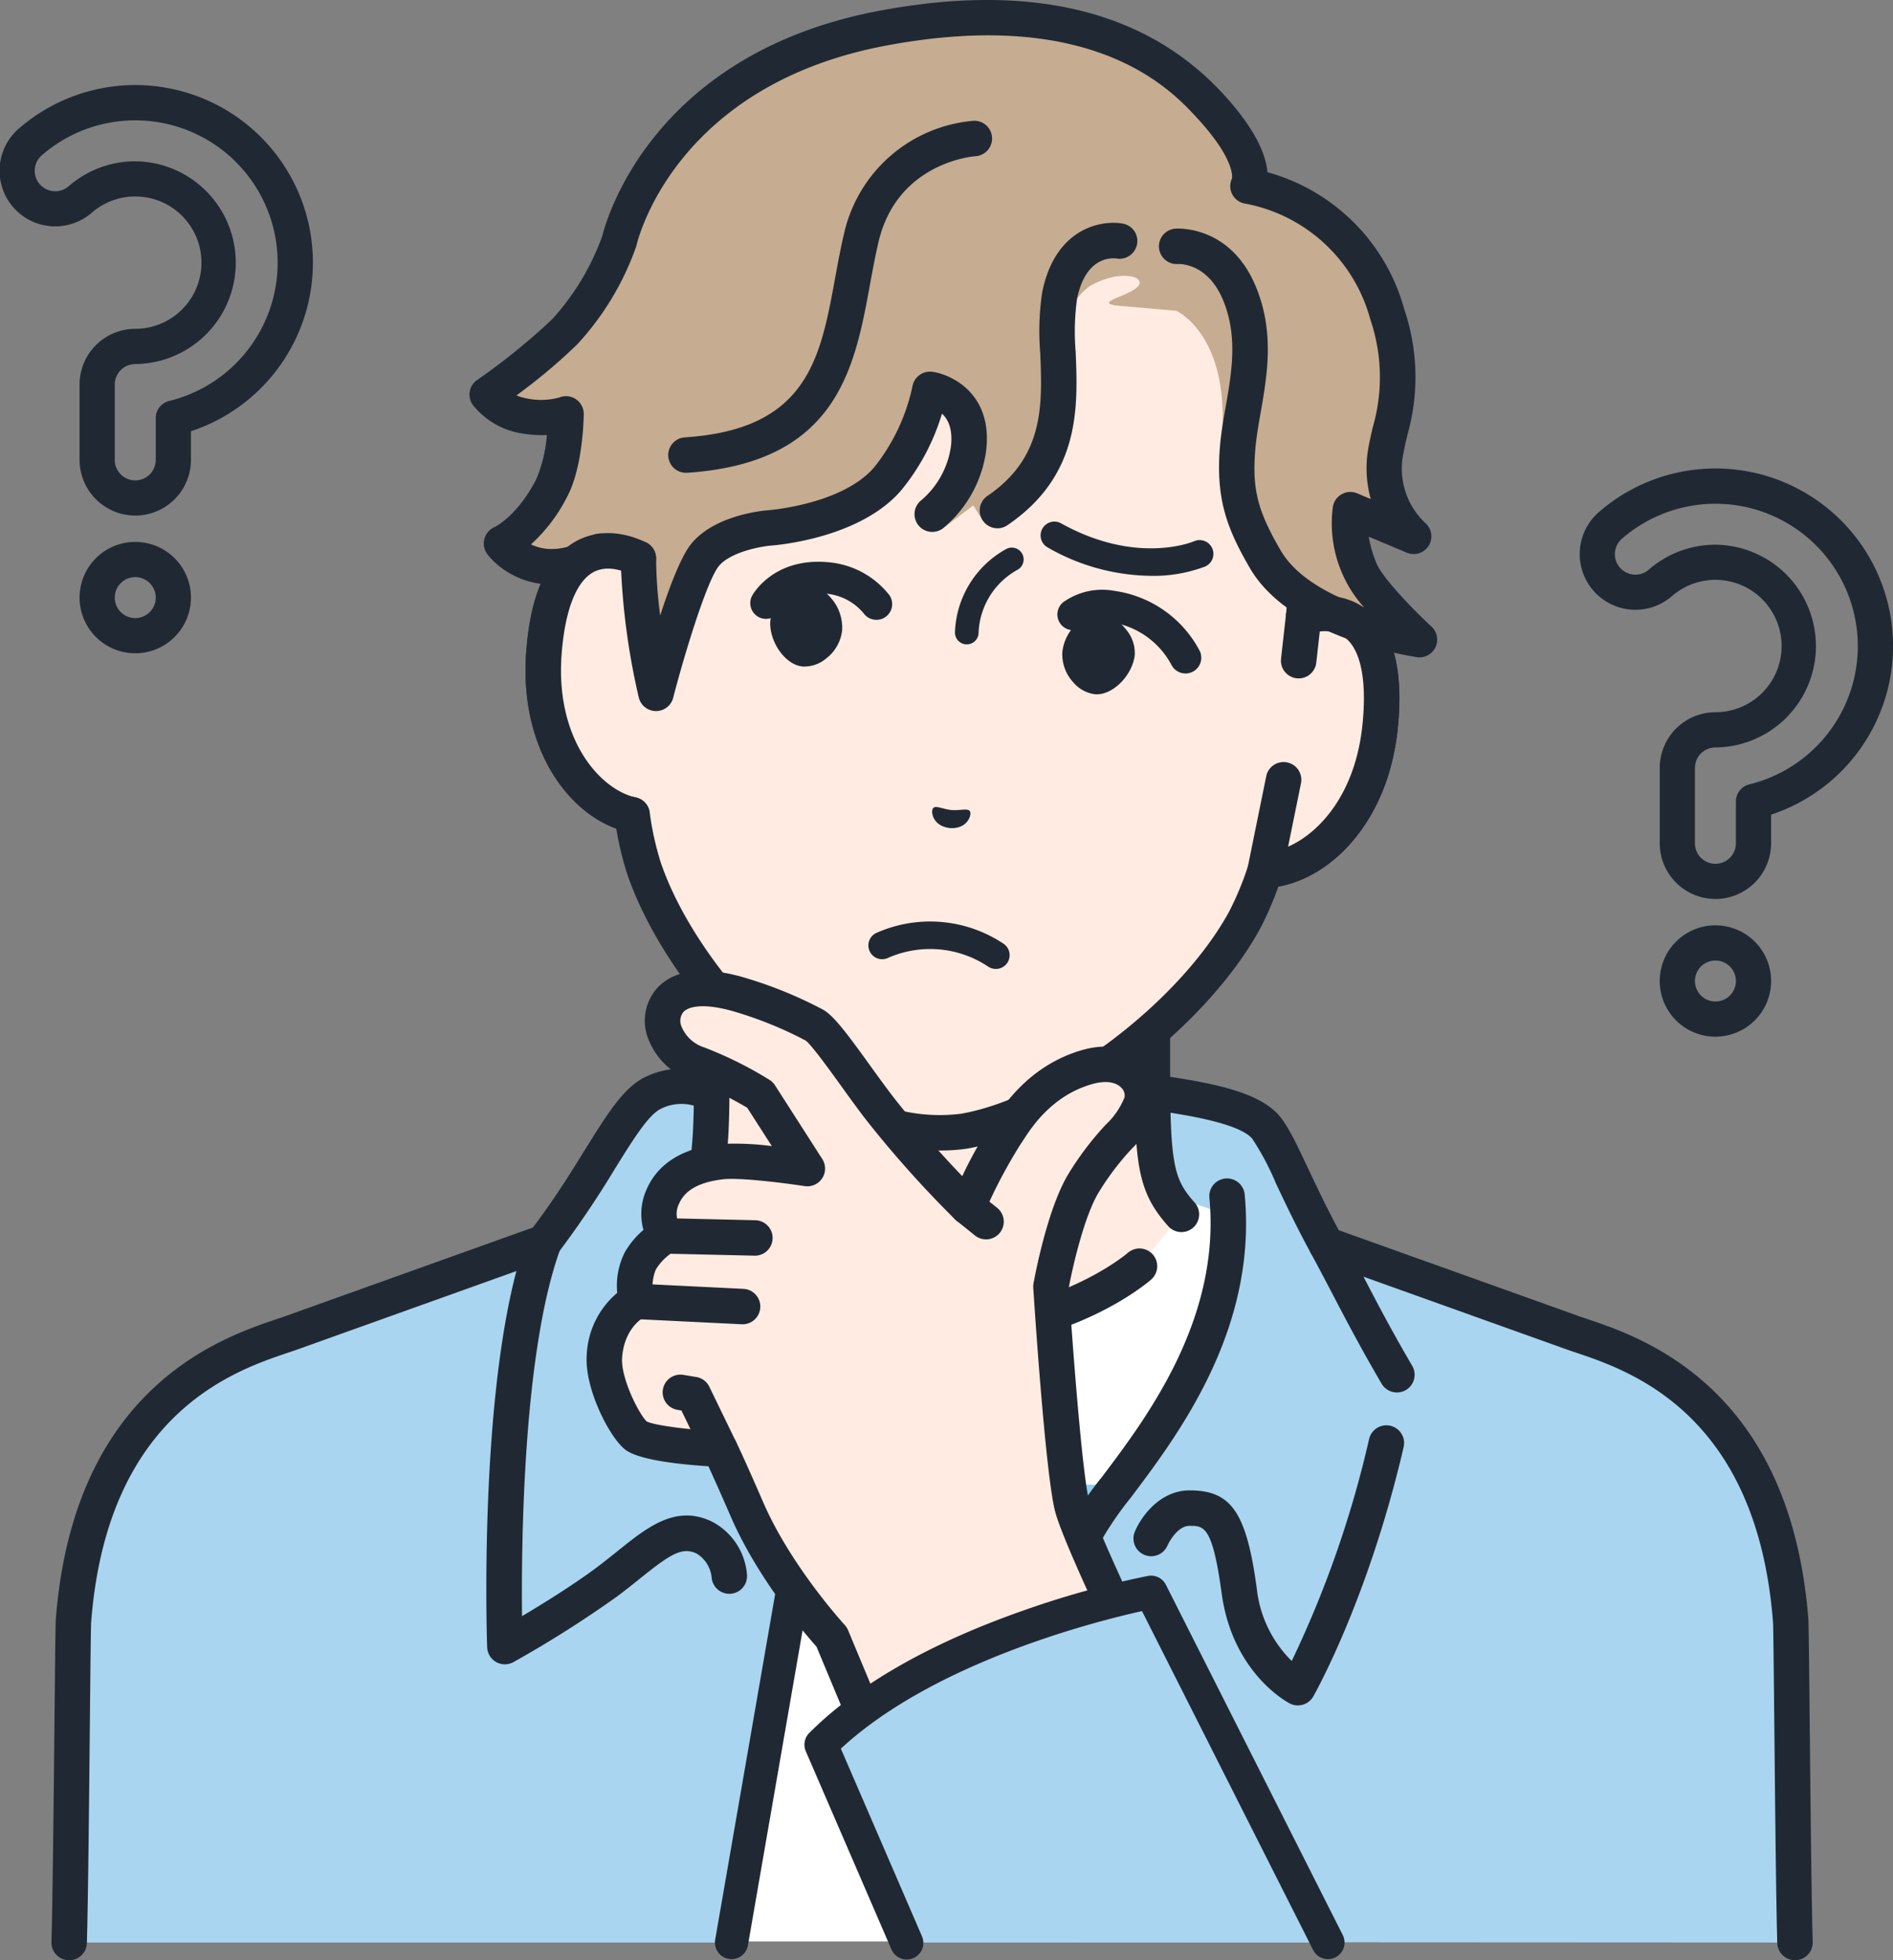<svg xmlns="http://www.w3.org/2000/svg" width="244.215" height="252.943" viewBox="0 0 244.215 252.943">
  <rect x="0" y="0" width="244.215" height="252.943" fill="#808080" stroke="none"/>
  <g id="グループ_38411" data-name="グループ 38411" transform="translate(4.386 -0.232)">
    <path id="パス_27154" data-name="パス 27154" d="M689.267,224.939a7.185,7.185,0,1,1,7.185-7.185,7.193,7.193,0,0,1-7.185,7.185m0-9.828a2.643,2.643,0,1,0,2.643,2.643,2.646,2.646,0,0,0-2.643-2.643" transform="translate(-472.347 -90.937)" fill="#202933"/>
    <path id="パス_27199" data-name="パス 27199" d="M689.267,224.939a7.185,7.185,0,1,1,7.185-7.185,7.193,7.193,0,0,1-7.185,7.185m0-9.828a2.643,2.643,0,1,0,2.643,2.643,2.646,2.646,0,0,0-2.643-2.643" transform="translate(-676.203 -140.41)" fill="#202933"/>
    <path id="パス_27156" data-name="パス 27156" d="M663.616,69.581a7.193,7.193,0,0,1-7.185-7.185V52.671a7.193,7.193,0,0,1,7.185-7.185,8.54,8.54,0,1,0-5.572-15.012,7.185,7.185,0,1,1-9.385-10.881A22.911,22.911,0,1,1,670.8,58.7V62.4a7.193,7.193,0,0,1-7.185,7.185m0-45.716a13.082,13.082,0,0,1,0,26.163,2.646,2.646,0,0,0-2.643,2.643V62.4a2.643,2.643,0,1,0,5.286,0v-5.4a2.271,2.271,0,0,1,1.73-2.205,18.369,18.369,0,1,0-16.364-31.756,2.643,2.643,0,1,0,3.452,4,13.079,13.079,0,0,1,8.539-3.17" transform="translate(-446.697 46.649)" fill="#202933"/>
    <path id="パス_27198" data-name="パス 27198" d="M663.616,69.581a7.193,7.193,0,0,1-7.185-7.185V52.671a7.193,7.193,0,0,1,7.185-7.185,8.54,8.54,0,1,0-5.572-15.012,7.185,7.185,0,1,1-9.385-10.881A22.911,22.911,0,1,1,670.8,58.7V62.4a7.193,7.193,0,0,1-7.185,7.185m0-45.716a13.082,13.082,0,0,1,0,26.163,2.646,2.646,0,0,0-2.643,2.643V62.4a2.643,2.643,0,1,0,5.286,0v-5.4a2.271,2.271,0,0,1,1.73-2.205,18.369,18.369,0,1,0-16.364-31.756,2.643,2.643,0,1,0,3.452,4,13.079,13.079,0,0,1,8.539-3.17" transform="translate(-650.552 -2.824)" fill="#202933"/>
    <path id="パス_27157" data-name="パス 27157" d="M219.482,530.458,200.4,556.178v73.183h112.67V556.178l-19.087-25.72Z" transform="translate(-140.869 -378.614)" fill="#fff"/>
    <path id="パス_27158" data-name="パス 27158" d="M235.516,725.147h90.506a1.779,1.779,0,1,0,0-3.558H235.516a1.779,1.779,0,1,0,0,3.558" transform="translate(-164.681 -515.118)" fill="#93cdf1"/>
    <path id="パス_27159" data-name="パス 27159" d="M249.787,673.849h82.348a1.779,1.779,0,1,0,0-3.558H249.787a1.779,1.779,0,1,0,0,3.558" transform="translate(-174.873 -478.482)" fill="#93cdf1"/>
    <path id="パス_27160" data-name="パス 27160" d="M38.051,522.195h0l32.52-11.649c6.958-9.018,10.222-17.2,13.886-19.184a8.365,8.365,0,0,1,7.771,0,34.389,34.389,0,0,1-.891,10.6c-1.138,4.083-3.4,5.382-3.4,5.382s1.208,11.189,2.443,15.428c3.581,12.283,8.454,20.3,10.907,24.855,2.365,4.393,2.068,10.832.487,14.56s-6.989,38.7-6.989,38.7H9.893c.252-10.425-.108-40.1,0-41.5,2.336-30.274,22.537-35.179,28.158-37.192" transform="translate(-4.799 -349.999)" fill="#a9d5f0"/>
    <path id="パス_27161" data-name="パス 27161" d="M96.255,540.832c-.3-.565-.645-1.183-1.016-1.854a104.364,104.364,0,0,1-9.709-22.557c-.933-3.2-1.881-10.843-2.228-13.819a12.676,12.676,0,0,0,3.188-5.737,36.512,36.512,0,0,0,.967-11.416,2.288,2.288,0,0,0-1.124-1.775,10.68,10.68,0,0,0-10.014-.038c-2.631,1.423-4.682,4.726-7.521,9.3-1.869,3.009-3.976,6.4-6.684,9.973L30.229,514.329c-.327.117-.705.244-1.128.387C21.928,517.129,2.873,523.542.561,553.5.456,554.87.272,585.66,0,595.108a2.287,2.287,0,1,0,4.573.131c.266-9.243.45-40.109.549-41.389C7.2,526.912,23.571,521.4,30.56,519.051c.454-.153.86-.29,1.212-.416l32.52-11.649a2.287,2.287,0,0,0,1.04-.756,126.117,126.117,0,0,0,7.352-10.883c2.28-3.671,4.249-6.842,5.811-7.687a5.882,5.882,0,0,1,4.468-.45,30.542,30.542,0,0,1-.881,8.426c-.838,3.008-2.322,4-2.385,4.044a2.2,2.2,0,0,0-1.082,2.2c.05.465,1.244,11.44,2.522,15.823a109.944,109.944,0,0,0,10.1,23.487c.362.656.7,1.26.993,1.812" transform="translate(2.251 -344.286)" fill="#202933"/>
    <path id="パス_27162" data-name="パス 27162" d="M198.69,609.632a2.289,2.289,0,0,0,1.113-.289,144.951,144.951,0,0,0,13.365-8.468c1.066-.794,2.019-1.559,2.94-2.3,3.892-3.127,5.422-4.139,7.322-3.232a4.073,4.073,0,0,1,1.934,3.082,2.287,2.287,0,0,0,4.562-.33,8.475,8.475,0,0,0-4.525-6.881c-4.664-2.228-8.3.7-12.158,3.794-.87.7-1.8,1.445-2.807,2.2-2.987,2.224-6.829,4.6-9.534,6.213-.1-9.512.138-34.3,4.961-47.438a2.287,2.287,0,0,0-4.295-1.576c-6.328,17.239-5.214,51.567-5.164,53.02a2.286,2.286,0,0,0,2.286,2.208" transform="translate(-137.942 -394.645)" fill="#202933"/>
    <path id="パス_27163" data-name="パス 27163" d="M479.15,509.523c0-.116-.111-.246-.3-.385-1.436-1.046-7.5-2.611-7.5-2.611s-1.1-1.466-1.654-5.71a41.6,41.6,0,0,1-.281-7.7c6.125.869,12.338,1.942,14.54,4.484,1.746,2.014,3.78,7.728,7.847,15.179l31.741,11.361h0c5.621,2.013,25.822,6.918,28.159,37.192.107,1.4.3,32.743.555,41.5l-92.61-.048c-.155-2.636-.3-30.087-.441-30.968-1.909-12.2-.462-17.756,1.724-22.241,2.735-5.608,18.495-20.161,18.218-40.054" transform="translate(-325.076 -351.947)" fill="#a9d5f0"/>
    <path id="パス_27164" data-name="パス 27164" d="M509.618,679.621a2.287,2.287,0,0,0,1.99-1.157c.288-.508,7.115-12.65,11.657-32.178a2.287,2.287,0,1,0-4.456-1.036,136.486,136.486,0,0,1-9.983,28.641,15.442,15.442,0,0,1-4.509-9.358c-1.334-9.817-3.276-12.656-8.659-12.656-3.815,0-6.238,3.342-7.068,5.317a2.287,2.287,0,0,0,4.213,1.784c.027-.061,1.161-2.527,2.855-2.527,1.836,0,2.944,0,4.126,8.7,1.4,10.3,8.487,14.063,8.787,14.218a2.282,2.282,0,0,0,1.046.254" transform="translate(-346.567 -459.333)" fill="#202933"/>
    <path id="パス_27165" data-name="パス 27165" d="M578.858,575.277a2.288,2.288,0,0,0,1.973-3.441c-2.7-4.617-4.469-8.013-6.183-11.3-.933-1.787-1.848-3.54-2.882-5.433a2.287,2.287,0,0,0-4.016,2.192c1.019,1.867,1.921,3.6,2.842,5.358,1.739,3.332,3.538,6.777,6.288,11.488a2.287,2.287,0,0,0,1.978,1.134" transform="translate(-403.029 -395.366)" fill="#202933"/>
    <path id="パス_27166" data-name="パス 27166" d="M453.518,601.893a2.291,2.291,0,0,0,2.263-2.642c-1.942-12.41-.233-17.288,1.521-20.885a42.125,42.125,0,0,1,3.551-5.11c6.126-8.122,16.38-21.715,14.725-39.159a2.287,2.287,0,1,0-4.554.432c1.488,15.676-8.1,28.381-13.823,35.972a42.441,42.441,0,0,0-4.011,5.86c-2.21,4.533-3.973,10.53-1.928,23.6a2.288,2.288,0,0,0,2.257,1.934" transform="translate(-319.388 -379.734)" fill="#202933"/>
    <path id="パス_27167" data-name="パス 27167" d="M574.271,599.4h.067a2.287,2.287,0,0,0,2.221-2.352c-.271-9.441-.454-40.23-.561-41.608-2.312-29.956-21.366-36.369-28.539-38.783-.422-.142-.8-.269-1.128-.387l-30.918-11.066c-1.621-3.025-2.917-5.772-3.974-8.013-1.5-3.175-2.581-5.469-3.739-6.806-2.727-3.147-9.1-4.279-15.948-5.251a2.287,2.287,0,1,0-.643,4.529c3.669.521,11.3,1.6,13.133,3.717a34.7,34.7,0,0,1,3.06,5.763c1.171,2.482,2.629,5.571,4.508,9.015a2.286,2.286,0,0,0,1.237,1.058l31.742,11.361c.351.126.757.263,1.211.415,6.99,2.352,23.359,7.861,25.438,34.8.1,1.285.284,32.151.549,41.387a2.288,2.288,0,0,0,2.285,2.222" transform="translate(-347.088 -346.231)" fill="#202933"/>
    <path id="パス_27168" data-name="パス 27168" d="M288.7,355.363l28.421,6.5,28.422-6.5V392.3c0,11.88.487,14.525,3.743,18.191l-5.411,6.689s-9.677,8.56-26.767,8.56c-28.019,0-32.152-15.25-32.152-15.25,3.257-3.666,3.743-6.311,3.743-18.191Z" transform="translate(-201.265 -253.564)" fill="#ffebe1"/>
    <path id="パス_27169" data-name="パス 27169" d="M311.4,422.311c17.752,0,27.861-8.762,28.283-9.134a2.287,2.287,0,0,0-3.031-3.427c-.087.076-9.319,7.986-25.251,7.986-21.746,0-28.02-9.329-29.532-12.534,3.055-3.939,3.411-7.772,3.411-18.619V352.516l25.624,5.858a2.287,2.287,0,0,0,1.019,0l25.624-5.858v34.067c0,11.841.424,15.324,4.321,19.71a2.287,2.287,0,1,0,3.42-3.038c-2.607-2.934-3.166-4.693-3.166-16.672V349.646a2.287,2.287,0,0,0-2.8-2.23L311.41,353.8,283.5,347.416a2.288,2.288,0,0,0-2.8,2.23v36.937c0,11.978-.559,13.738-3.166,16.672a2.287,2.287,0,0,0-.5,2.118c.187.692,4.929,16.939,34.36,16.939" transform="translate(-195.549 -247.847)" fill="#202933"/>
    <path id="パス_27170" data-name="パス 27170" d="M234.267,102.454h0l1.932-22.08a37.988,37.988,0,0,1,6.249-17.814c6.786-10.147,19.709-21.522,40.1-19.825l.357.031c20.379,1.871,31.13,15.316,36.052,26.488a37.992,37.992,0,0,1,3.061,18.628l-1.931,22.08h0c4.908-1.382,11.31.357,9.866,14.252-1.278,12.308-9.277,18.262-14.812,18.466h0a40.942,40.942,0,0,1-2.7,6.517c-6.8,12.373-23.4,24.881-36.093,27.157a24.134,24.134,0,0,1-10.539-.922c-12.1-4.445-26.282-19.647-30.829-33.012a40.944,40.944,0,0,1-1.528-6.887h0c-5.416-1.162-12.259-8.415-11.38-20.758.991-13.933,7.6-14.536,12.189-12.323" transform="translate(-156.3 -30.169)" fill="#ffebe1"/>
    <path id="パス_27171" data-name="パス 27171" d="M265.118,173.036a25.13,25.13,0,0,1-5.808-1.177c-12.7-4.664-27.445-20.428-32.214-34.448a40.658,40.658,0,0,1-1.391-5.811c-6.514-2.363-12.483-10.659-11.626-22.708.525-7.368,2.639-12.176,6.285-14.289a8.773,8.773,0,0,1,6.164-.95l1.679-19.2a40.4,40.4,0,0,1,6.626-18.886c5.76-8.612,18.9-22.772,42.2-20.832l.366.032c23.278,2.137,33.76,18.362,37.936,27.843a40.385,40.385,0,0,1,3.247,19.75l-1.679,19.2a8.764,8.764,0,0,1,5.9,2.005c3.224,2.714,4.471,7.816,3.708,15.164-1.248,12.015-8.567,19.148-15.392,20.344a40.751,40.751,0,0,1-2.391,5.5c-7.118,12.956-24.38,25.919-37.709,28.31a22.778,22.778,0,0,1-3.559.25c-.713,0-1.5-.028-2.351-.1M315,106.444a2.287,2.287,0,0,1-2.9-2.4l1.932-22.079a35.8,35.8,0,0,0-2.876-17.507C307.383,55.9,297.93,41.246,277,39.325l-.347-.03c-20.96-1.745-32.812,11.041-38.013,18.817a35.807,35.807,0,0,0-5.872,16.742l-1.931,22.08a2.29,2.29,0,0,1-3.275,1.86c-1.081-.521-3.154-1.243-4.9-.232-2.191,1.27-3.617,5.055-4.016,10.657-.788,11.076,5.127,17.4,9.579,18.358a2.287,2.287,0,0,1,1.785,1.915,38.611,38.611,0,0,0,1.429,6.472c4.3,12.652,18.066,27.419,29.432,31.595a21.932,21.932,0,0,0,9.366.825c11.939-2.142,28.057-14.295,34.479-25.984a38.688,38.688,0,0,0,2.544-6.149,2.288,2.288,0,0,1,2.09-1.576c4.551-.168,11.475-5.372,12.621-16.416.58-5.586-.167-9.561-2.1-11.192a4.266,4.266,0,0,0-2.807-.925,7.757,7.757,0,0,0-2.061.3" transform="translate(-150.583 -24.447)" fill="#202933"/>
    <path id="パス_27172" data-name="パス 27172" d="M199.986,58.576a4.561,4.561,0,0,1-3.283-2.167,92.932,92.932,0,0,0,9.984-8.093c4.7-4.692,7.058-11.734,7.058-11.734s4.653-19.764,28.167-26.148c23.848-6.475,36.628.534,36.628.534s5.723,1.769,11.4,8.165c5.78,6.516,4.909,10.37,4.909,10.37a23.253,23.253,0,0,1,17.971,16.54c2.555,8.938.045,15.463-.617,20.017s4.022,8.63,4.022,8.63l-8.168-3.436a35.05,35.05,0,0,0,1.2,7.565c.821,3.225,7.719,9.2,7.719,9.2s-9.129-.2-14.975-5.1S290.788,68.95,291.407,62.653C292.772,48.787,285.6,45.59,285.6,45.59l-7.268-.636c-4.393-.384,2.821-1.511,2.532-3.067-.2-1.094-2.959-.741-2.959-.741a10.205,10.205,0,0,0-3.476,1.274c-2.553,1.761-4.2,6.273-4.166,7.157.286,8.439.328,17.058-9.6,23.128l-1.257-1.995-4.113,3.113a23.773,23.773,0,0,0,3.341-8.538c1.658-8.189-4.818-9.55-4.818-9.55a24.87,24.87,0,0,1-5.451,11.542c-4.89,5.536-15.223,6.33-15.223,6.33s-6.058.77-8.356,3.513c-2.6,3.1-6.307,17.836-6.307,17.836A89.314,89.314,0,0,1,216.2,77.55l-7.665,11.463s-.81-4.179-2.051-10.612c-5.688,1.233-7.946-2.784-7.946-2.784s4.472-3,5.984-5.961A21.243,21.243,0,0,0,206.867,58.9a36.145,36.145,0,0,1-6.88-.322" transform="translate(-138.232 -5.258)" fill="#c6ac91"/>
    <path id="パス_27173" data-name="パス 27173" d="M552.215,283.084l.636-5.687c4.908-1.384,11.311.355,9.868,14.252-1.278,12.308-9.277,18.262-14.812,18.466l2.371-11.667Z" transform="translate(-389.057 -197.602)" fill="#ffebe1"/>
    <path id="パス_27174" data-name="パス 27174" d="M542.19,306.677l.084,0c7.238-.267,15.657-7.548,17-20.516.763-7.348-.485-12.451-3.709-15.165-2.34-1.97-5.556-2.511-9.055-1.525a2.287,2.287,0,0,0-1.653,1.948l-.636,5.686a2.287,2.287,0,1,0,4.547.508l.449-4.015a4.54,4.54,0,0,1,3.4.9c1.937,1.631,2.685,5.606,2.1,11.193-.911,8.775-5.469,13.863-9.586,15.668l1.662-8.177a2.287,2.287,0,1,0-4.483-.911l-2.372,11.667a2.287,2.287,0,0,0,2.241,2.743" transform="translate(-383.341 -191.876)" fill="#202933"/>
    <path id="パス_27175" data-name="パス 27175" d="M280.642,99.93c.05,0,.1,0,.152,0,19.388-1.27,21.631-13.512,23.61-24.314.336-1.834.684-3.731,1.105-5.509,2.452-10.331,12.417-11.021,12.517-11.027a2.288,2.288,0,0,0-.262-4.568,18.732,18.732,0,0,0-16.707,14.538c-.449,1.894-.807,3.85-1.154,5.741-1.92,10.483-3.579,19.537-19.409,20.573a2.288,2.288,0,0,0,.147,4.57" transform="translate(-196.548 -38.694)" fill="#202933"/>
    <path id="パス_27176" data-name="パス 27176" d="M421.278,140.024a2.278,2.278,0,0,0,1.285-.4c9.466-6.44,9.1-15.294,8.806-22.408a30.869,30.869,0,0,1,.17-6.745c1.1-5.557,4.479-5.351,5.147-5.253a2.3,2.3,0,0,0,2.609-1.891,2.27,2.27,0,0,0-1.831-2.617c-2.888-.522-8.783.661-10.412,8.871a33.885,33.885,0,0,0-.253,7.824c.273,6.6.556,13.427-6.808,18.436a2.288,2.288,0,0,0,1.289,4.179" transform="translate(-296.985 -71.62)" fill="#202933"/>
    <path id="パス_27177" data-name="パス 27177" d="M310.931,84.792c-.661-.094-16.25-2.408-21.529-11.451-3.028-5.187-4.459-9.062-3.876-15.847.142-1.659.442-3.374.732-5.032.781-4.471,1.589-9.093-.349-13.754-1.945-4.676-5.437-4.661-5.848-4.64a2.288,2.288,0,0,1-.336-4.563c.289-.024,7.114-.474,10.408,7.446,2.45,5.891,1.484,11.42.632,16.3-.286,1.633-.555,3.176-.68,4.636-.444,5.166.259,7.992,3.269,13.149,2.1,3.6,6.694,5.913,10.742,7.323a16.161,16.161,0,0,1-4.007-13,2.287,2.287,0,0,1,3.138-1.7l1.741.732a14.814,14.814,0,0,1-.274-6.757c.157-.865.354-1.713.556-2.578a23.063,23.063,0,0,0-.338-13.842,20.651,20.651,0,0,0-16.073-14.929,2.287,2.287,0,0,1-1.772-3.251c.05-.3.251-2.658-4.525-7.837C279.263,11.64,269.294.827,242.431,5.885c-27.069,5.1-31.976,24.878-32.17,25.711-.016.07-.035.14-.057.209a36.375,36.375,0,0,1-7.6,12.623,72.35,72.35,0,0,1-7.839,6.586,4.248,4.248,0,0,0,.9.3,9.028,9.028,0,0,0,4.615-.023,2.288,2.288,0,0,1,3.159,2.142c-.008.68-.133,6.752-2.06,10.507a21.335,21.335,0,0,1-4.749,6.307c1.618.769,4.189,1.125,7.673-1.027a2.288,2.288,0,1,1,2.4,3.893c-7.776,4.8-13.67,1.054-15.7-1.6a2.3,2.3,0,0,1-.391-1.94,2.319,2.319,0,0,1,1.266-1.535c.121-.057,2.992-1.443,5.427-6.189a18.1,18.1,0,0,0,1.373-5.711,16.056,16.056,0,0,1-3.955-.348,10.184,10.184,0,0,1-5.545-3.472,2.288,2.288,0,0,1,.507-3.284,83.433,83.433,0,0,0,9.653-7.814,32.071,32.071,0,0,0,6.49-10.767c.512-2.083,6.475-23.552,35.754-29.066,19.477-3.667,34.388-.067,44.318,10.7,4.284,4.646,5.559,7.962,5.747,10.135A25.257,25.257,0,0,1,309.292,39.9a27.275,27.275,0,0,1,.411,16.2c-.184.79-.366,1.564-.509,2.353a9.613,9.613,0,0,0,2.751,8.975,2.288,2.288,0,0,1-2.326,3.887l-4.909-2.065a15.148,15.148,0,0,0,1.032,3.5c.813,1.9,4.764,5.979,7.064,8.105a2.287,2.287,0,0,1-1.875,3.944M287.178,22.821v0m0,0,0,0,0,0m0,0,0-.008,0,.008m0-.008,0,0,0,0" transform="translate(-132.516 0.233)" fill="#202933"/>
    <path id="パス_27178" data-name="パス 27178" d="M234.27,249.675l-.812,33.08c-5.416-1.162-12.259-8.415-11.381-20.758.992-13.937,7.6-14.537,12.193-12.322" transform="translate(-156.299 -177.388)" fill="#ffebe1"/>
    <path id="パス_27179" data-name="パス 27179" d="M227.744,279.316a2.288,2.288,0,0,0,.478-4.524c-4.452-.955-10.367-7.282-9.579-18.359.4-5.6,1.825-9.387,4.016-10.657,1.745-1.012,3.82-.288,4.9.233a2.287,2.287,0,0,0,1.987-4.121c-3.275-1.579-6.536-1.6-9.182-.071-3.646,2.114-5.761,6.921-6.286,14.291-.926,13.005,6.1,21.637,13.183,23.156a2.3,2.3,0,0,0,.482.051" transform="translate(-150.583 -171.662)" fill="#202933"/>
    <path id="パス_27180" data-name="パス 27180" d="M261.479,211.592a2.288,2.288,0,0,0,2.214-1.714c1.538-5.934,4.377-15.123,5.872-16.973s5.48-2.569,6.754-2.67c.446-.031,11.412-.86,16.782-7.122a28.33,28.33,0,0,0,5.27-9.9c.77.7,1.407,1.937,1.166,4.141a11.184,11.184,0,0,1-3.833,7.031,2.288,2.288,0,0,0,2.76,3.649,15.676,15.676,0,0,0,5.621-10.181c.815-7.429-4.768-9.769-6.988-10.044a2.288,2.288,0,0,0-2.533,1.872,25.087,25.087,0,0,1-4.935,10.452c-4.117,4.8-13.553,5.53-13.647,5.537-.714.054-6.96.628-9.974,4.357-1.283,1.588-2.747,5.413-3.991,9.23a60.926,60.926,0,0,1-.528-7.374A2.288,2.288,0,0,0,259.2,189.6h0a2.288,2.288,0,0,0-2.284,2.291,90.646,90.646,0,0,0,2.341,17.946,2.287,2.287,0,0,0,2.2,1.753h.021" transform="translate(-181.234 -119.604)" fill="#202933"/>
    <path id="パス_27181" data-name="パス 27181" d="M326.155,266.266a4.994,4.994,0,0,1,3.492-1.307,3.883,3.883,0,0,1,2.554,1.357,5.813,5.813,0,0,1,1.5,4.24,5.327,5.327,0,0,1-2.087,3.656,4.358,4.358,0,0,1-2.965,1.016l-.1-.009c-2.147-.228-4.192-3.06-4.129-5.717a4.634,4.634,0,0,1,1.738-3.236" transform="translate(-229.443 -188.992)" fill="#202933"/>
    <path id="パス_27182" data-name="パス 27182" d="M331.71,261.113a2.03,2.03,0,0,0,1.664-3.189,11.187,11.187,0,0,0-7.719-4.229c-7.136-.731-9.86,4.077-9.972,4.282a2.033,2.033,0,1,0,3.565,1.957c.048-.08,1.626-2.64,5.993-2.194a7.072,7.072,0,0,1,4.816,2.534,2.049,2.049,0,0,0,1.655.838" transform="translate(-223.026 -180.9)" fill="#202933"/>
    <path id="パス_27183" data-name="パス 27183" d="M464.437,279.262a4.993,4.993,0,0,0-3.211-1.893,3.885,3.885,0,0,0-2.751.892,5.814,5.814,0,0,0-2.213,3.915,5.327,5.327,0,0,0,1.42,3.963,4.362,4.362,0,0,0,2.744,1.515l.1.009c2.154.148,4.66-2.286,5.059-4.913a4.635,4.635,0,0,0-1.15-3.488" transform="translate(-323.592 -197.848)" fill="#202933"/>
    <path id="パス_27184" data-name="パス 27184" d="M470.649,277.165a2.032,2.032,0,0,0,1.837-2.893A14.736,14.736,0,0,0,461.5,266.51a8.674,8.674,0,0,0-6.642,1.465,2.033,2.033,0,0,0,2.577,3.146,4.986,4.986,0,0,1,3.521-.581,10.616,10.616,0,0,1,7.851,5.474,2.042,2.042,0,0,0,1.837,1.15" transform="translate(-322.087 -190.031)" fill="#202933"/>
    <path id="パス_27185" data-name="パス 27185" d="M397.68,364.461c.358-.349,1.2.146,2.355.273,1.158.074,2.074-.268,2.366.137s-.256,2.332-2.568,2.191c-2.3-.26-2.522-2.24-2.153-2.6" transform="translate(-281.665 -259.974)" fill="#202933"/>
    <path id="パス_27186" data-name="パス 27186" d="M460.7,242.5a18.727,18.727,0,0,0,7.006-1.2,1.779,1.779,0,1,0-1.423-3.261c-.293.124-7.485,3.062-17.152-2.313a1.779,1.779,0,1,0-1.729,3.11,27.209,27.209,0,0,0,13.3,3.663" transform="translate(-316.626 -167.964)" fill="#202933"/>
    <path id="パス_27187" data-name="パス 27187" d="M385.193,422.131a1.779,1.779,0,0,0,.992-3.257A17.067,17.067,0,0,0,369.74,417.5a1.779,1.779,0,0,0,1.582,3.187,13.482,13.482,0,0,1,12.883,1.14,1.771,1.771,0,0,0,.988.3" transform="translate(-261.108 -296.869)" fill="#202933"/>
    <path id="パス_27188" data-name="パス 27188" d="M409.349,259.733h.018a1.525,1.525,0,0,0,1.508-1.542,9.708,9.708,0,0,1,5.012-8.079,1.525,1.525,0,1,0-1.483-2.665,12.771,12.771,0,0,0-6.579,10.779,1.525,1.525,0,0,0,1.525,1.508" transform="translate(-289.012 -176.354)" fill="#202933"/>
    <path id="パス_27189" data-name="パス 27189" d="M253.673,486.665s-.683-3.056.522-5.2a9.073,9.073,0,0,1,3.271-3.241,5.125,5.125,0,0,1-.337-5.129c1.336-3,4.409-4.084,7.447-4.445s11.168.887,11.168.887l-6.1-9.51a48.193,48.193,0,0,0-8.043-3.994c-4.609-1.858-5.433-5.951-3.645-8.112,1.013-1.223,3.337-2.381,8.608-.95a51.933,51.933,0,0,1,10.092,4.061c1.624.928,5.861,7.546,8.915,11.367a139.685,139.685,0,0,0,10.86,12.09,66.251,66.251,0,0,1,4.954-9.414c.957-1.39,3.9-6.738,10.434-8.624,5.441-1.571,7.791,2.287,7.027,4.6-1.139,3.442-3.783,4.357-7.437,10.324-2.631,4.3-4.237,13.408-4.237,13.408s1.51,23.59,2.741,28.4,12.505,27.649,12.505,27.649H283.407l-4.519-10.843s-7.126-7.716-10.914-16.434c-2.859-6.58-3.506-7.8-3.506-7.8s-9.268-.471-10.833-1.759-4.309-6.824-4.067-10.2c.384-5.371,4.1-7.118,4.1-7.118" transform="translate(-175.977 -318.514)" fill="#ffebe1"/>
    <path id="パス_27190" data-name="パス 27190" d="M277.695,537.41a2.289,2.289,0,0,0,2.11-3.168l-4.52-10.843a2.29,2.29,0,0,0-.43-.671c-.069-.075-6.915-7.55-10.5-15.795-2.813-6.473-3.512-7.827-3.582-7.96a2.288,2.288,0,0,0-1.905-1.215c-3.794-.193-8.485-.754-9.551-1.289-.994-.919-3.37-5.61-3.183-8.222.277-3.873,2.726-5.174,2.83-5.228a2.337,2.337,0,0,0,1.226-2.553,6.207,6.207,0,0,1,.284-3.583,6.843,6.843,0,0,1,2.348-2.34,2.288,2.288,0,0,0,.726-3.434,2.905,2.905,0,0,1-.045-2.784c.771-1.731,2.612-2.746,5.628-3.105,2.234-.266,8.374.542,10.551.876a2.288,2.288,0,0,0,2.273-3.5l-6.1-9.511a2.294,2.294,0,0,0-.653-.666,50.193,50.193,0,0,0-8.459-4.215,4.681,4.681,0,0,1-3.013-2.88,1.85,1.85,0,0,1,.274-1.651c.3-.364,1.641-1.452,6.247-.2a49.978,49.978,0,0,1,9.556,3.839c.728.512,3.076,3.768,4.629,5.922,1.231,1.707,2.5,3.473,3.633,4.887a140.693,140.693,0,0,0,11.061,12.309,2.287,2.287,0,0,0,3.692-.751,64.319,64.319,0,0,1,4.734-9.012c.1-.141.212-.317.347-.525,1.113-1.712,3.719-5.721,8.838-7.2,1.666-.481,3.041-.321,3.773.44a1.416,1.416,0,0,1,.448,1.24,9.839,9.839,0,0,1-2.435,3.55,39.406,39.406,0,0,0-4.781,6.3c-2.825,4.613-4.47,13.815-4.539,14.2a2.29,2.29,0,0,0-.03.543c.062.972,1.538,23.861,2.808,28.819,1.255,4.9,11.505,25.734,12.67,28.094.559,1.133,12.385,24.548,13.518,23.989s-8.856-24.881-9.416-26.014c-3.106-6.294-11.379-23.45-12.34-27.2-.953-3.72-2.222-20.983-2.657-27.7.486-2.628,1.987-9.242,3.887-12.345a34.979,34.979,0,0,1,4.283-5.63,13.893,13.893,0,0,0,3.375-5.17,5.917,5.917,0,0,0-1.5-5.848c-1.948-2.024-4.986-2.631-8.338-1.663-6.757,1.95-10.134,7.145-11.4,9.1-.109.167-.2.31-.279.424a53.987,53.987,0,0,0-3.77,6.744c-2.02-2.109-5.14-5.5-8.374-9.551-1.059-1.326-2.3-3.045-3.5-4.707-2.936-4.073-4.666-6.416-6.07-7.219a54.515,54.515,0,0,0-10.628-4.282c-6.453-1.752-9.527-.043-10.97,1.7a6.364,6.364,0,0,0-1.185,5.692,9.138,9.138,0,0,0,5.737,6,50.878,50.878,0,0,1,7.248,3.537l3.174,4.95a36.861,36.861,0,0,0-6.864-.262c-4.686.558-7.8,2.5-9.265,5.786a7.707,7.707,0,0,0-.431,5.291,10.829,10.829,0,0,0-2.408,2.89,9.526,9.526,0,0,0-.977,5.232,11.092,11.092,0,0,0-3.936,8.044c-.3,4.15,2.8,10.4,4.9,12.13,1.6,1.318,6.5,1.922,10.8,2.2.489,1.058,1.372,3.016,2.889,6.507,3.513,8.085,9.652,15.2,11.052,16.766L275.583,536a2.288,2.288,0,0,0,2.112,1.408" transform="translate(-170.263 -312.815)" fill="#202933"/>
    <path id="パス_27191" data-name="パス 27191" d="M283.068,554.809a2.288,2.288,0,0,0,.051-4.574l-11.55-.265a2.287,2.287,0,1,0-.1,4.574l11.55.265h.053" transform="translate(-190.03 -392.549)" fill="#202933"/>
    <path id="パス_27192" data-name="パス 27192" d="M271.952,584.757a2.287,2.287,0,0,0,.11-4.572l-13.7-.673a2.288,2.288,0,0,0-.224,4.57l13.7.672.114,0" transform="translate(-180.554 -413.646)" fill="#202933"/>
    <path id="パス_27193" data-name="パス 27193" d="M283.28,632.5a2.288,2.288,0,0,0,2.056-3.286l-3.426-7.063a2.286,2.286,0,0,0-1.689-1.259l-1.674-.274a2.287,2.287,0,1,0-.738,4.515l.5.082,2.908,6a2.287,2.287,0,0,0,2.06,1.289" transform="translate(-194.787 -442.98)" fill="#202933"/>
    <path id="パス_27194" data-name="パス 27194" d="M410.223,543.369a2.287,2.287,0,0,0,1.433-4.072l-2.366-1.9a2.287,2.287,0,1,0-2.862,3.568l2.366,1.9a2.279,2.279,0,0,0,1.43.5" transform="translate(-287.403 -383.213)" fill="#202933"/>
    <path id="パス_27195" data-name="パス 27195" d="M366.994,725.789c14.947-6.97,22.951-6.941,22.951-6.941l22.819,45.2-54.365,0-11.032-25.529s4.68-5.758,19.628-12.728" transform="translate(-245.833 -513.16)" fill="#a9d5f0"/>
    <path id="パス_27196" data-name="パス 27196" d="M407.408,760.837a2.144,2.144,0,0,0,1.912-3.11l-22.819-45.2a2.144,2.144,0,0,0-2.3-1.142,119.128,119.128,0,0,0-16.191,4.5c-12.034,4.236-21.29,9.538-27.512,15.759a2.143,2.143,0,0,0-.452,2.366l11.032,25.529a2.144,2.144,0,1,0,3.935-1.7l-10.443-24.165c12.091-11.2,32.993-16.452,38.849-17.748l22.078,43.732a2.144,2.144,0,0,0,1.915,1.178" transform="translate(-240.477 -507.804)" fill="#202933"/>
    <path id="パス_27197" data-name="パス 27197" d="M301.628,760.835a2.144,2.144,0,0,0,2.11-1.777l7.842-45.2a2.144,2.144,0,1,0-4.224-.733l-7.842,45.2a2.144,2.144,0,0,0,1.745,2.479,2.166,2.166,0,0,0,.369.032" transform="translate(-211.635 -507.804)" fill="#202933"/>
  </g>
</svg>
